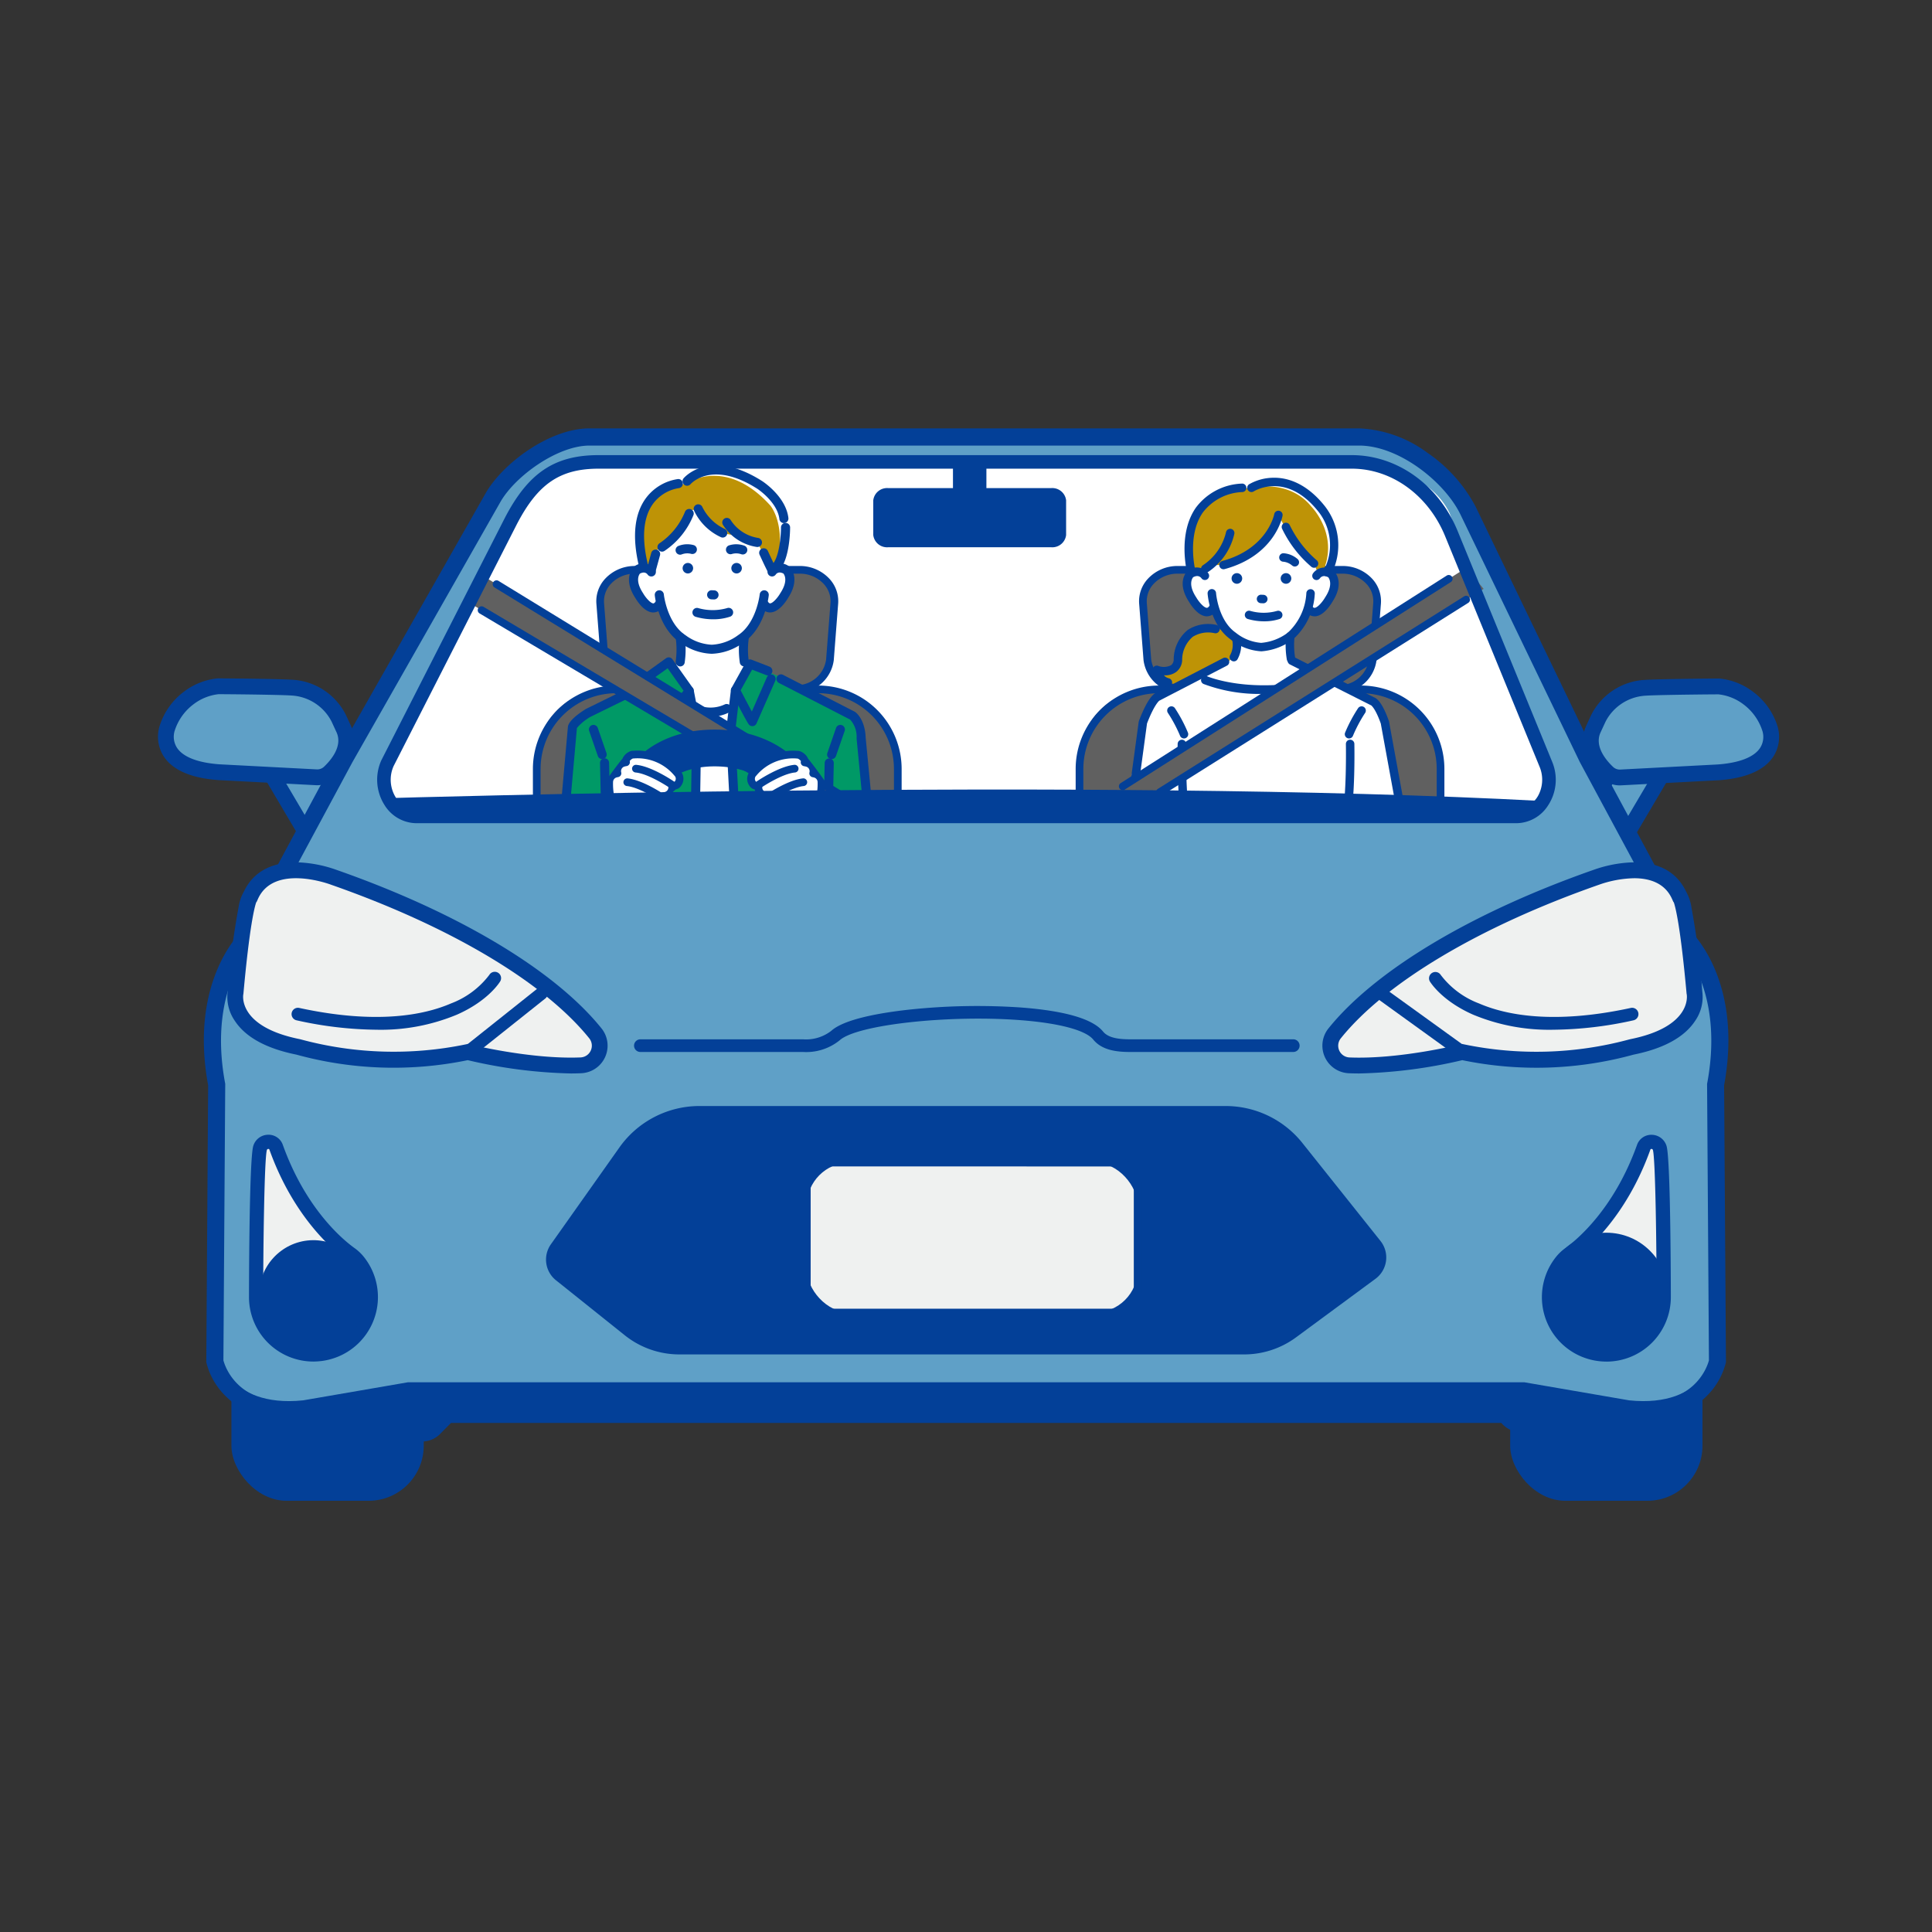 <svg xmlns="http://www.w3.org/2000/svg" xmlns:xlink="http://www.w3.org/1999/xlink" width="269" height="269" viewBox="0 0 269 269">
  <rect x="0" y="0" width="269" height="269" fill="#333333" stroke="none"/>
  <defs>
    <clipPath id="clip-path">
      <rect id="長方形_294" data-name="長方形 294" width="269" height="269" transform="translate(2788 2629)" fill="#fff" stroke="#707070" stroke-width="1" opacity="0.493"/>
    </clipPath>
    <clipPath id="clip-path-2">
      <rect id="長方形_21-2" data-name="長方形 21-2" width="247" height="247" rx="20" transform="translate(-0.5 -0.5)" fill="rgba(0,0,0,0)"/>
    </clipPath>
  </defs>
  <g id="マスクグループ_47" data-name="マスクグループ 47" transform="translate(-2788 -2629)" clip-path="url(#clip-path)">
    <g id="グループ_371" data-name="グループ 371" transform="translate(2799.5 2640.307)">
      <g id="グループ_121" data-name="グループ 121" transform="translate(0 0)" clip-path="url(#clip-path-2)">
        <g id="グループ_120" data-name="グループ 120" transform="translate(10.498 48.349)">
          <path id="パス_245" data-name="パス 245" d="M2997.384,4525.476l-23.216,40.269,2.2,9.095h159.672l4.894-7.828-19.067-41.535Z" transform="translate(-2944.537 -4520.82)" fill="#fff"/>
          <g id="グループ_98" data-name="グループ 98" transform="translate(136.596 19.148)">
            <path id="パス_246" data-name="パス 246" d="M3115.37,4558.011h-21.706a4.666,4.666,0,0,1-4.834-4.06l-.611-7.866a4.584,4.584,0,0,1,4.835-4.667h22.926a4.583,4.583,0,0,1,4.835,4.667l-.61,7.866A4.668,4.668,0,0,1,3115.37,4558.011Z" transform="translate(-3087.672 -4540.882)" fill="#606060"/>
            <path id="パス_247" data-name="パス 247" d="M3115.338,4558.513h-21.706a5.219,5.219,0,0,1-5.369-4.553l-.61-7.866a4.593,4.593,0,0,1,1.251-3.5,5.6,5.6,0,0,1,4.118-1.744h22.926a5.6,5.6,0,0,1,4.118,1.744,4.592,4.592,0,0,1,1.25,3.5l-.61,7.866A5.218,5.218,0,0,1,3115.338,4558.513Zm-22.316-16.593a4.526,4.526,0,0,0-3.332,1.4,3.534,3.534,0,0,0-.969,2.691l.61,7.866a4.145,4.145,0,0,0,4.3,3.565h21.706a4.145,4.145,0,0,0,4.3-3.565l.61-7.866a3.53,3.53,0,0,0-.969-2.691,4.525,4.525,0,0,0-3.332-1.4Z" transform="translate(-3087.639 -4540.849)" fill="#034098"/>
          </g>
          <g id="グループ_99" data-name="グループ 99" transform="translate(127.771 35.792)">
            <rect id="長方形_86" data-name="長方形 86" width="50.27" height="34.247" rx="9.813" transform="translate(0.535 0.536)" fill="#606060"/>
            <path id="パス_248" data-name="パス 248" d="M3118.012,4593.823h-28.128a11.619,11.619,0,0,1-11.606-11.606v-12.1a11.619,11.619,0,0,1,11.606-11.607h28.128a11.619,11.619,0,0,1,11.606,11.607v12.1A11.619,11.619,0,0,1,3118.012,4593.823Zm-28.128-34.246a10.547,10.547,0,0,0-10.535,10.536v12.1a10.548,10.548,0,0,0,10.535,10.535h28.128a10.547,10.547,0,0,0,10.535-10.535v-12.1a10.546,10.546,0,0,0-10.535-10.536Z" transform="translate(-3078.278 -4558.506)" fill="#034098"/>
          </g>
          <g id="グループ_100" data-name="グループ 100" transform="translate(61.026 19.148)">
            <path id="パス_249" data-name="パス 249" d="M3035.2,4558.011H3013.5a4.666,4.666,0,0,1-4.834-4.06l-.61-7.866a4.583,4.583,0,0,1,4.834-4.667h22.926a4.584,4.584,0,0,1,4.835,4.667l-.61,7.866A4.666,4.666,0,0,1,3035.2,4558.011Z" transform="translate(-3007.505 -4540.882)" fill="#606060"/>
            <path id="パス_250" data-name="パス 250" d="M3035.171,4558.513h-21.707a5.218,5.218,0,0,1-5.368-4.553l-.61-7.866a4.592,4.592,0,0,1,1.25-3.5,5.6,5.6,0,0,1,4.118-1.744h22.926a5.6,5.6,0,0,1,4.118,1.744,4.593,4.593,0,0,1,1.251,3.5l-.61,7.866A5.218,5.218,0,0,1,3035.171,4558.513Zm-22.316-16.593a4.526,4.526,0,0,0-3.332,1.4,3.54,3.54,0,0,0-.969,2.691l.61,7.866a4.146,4.146,0,0,0,4.3,3.565h21.707a4.144,4.144,0,0,0,4.3-3.565l.61-7.866a3.531,3.531,0,0,0-.969-2.691,4.525,4.525,0,0,0-3.332-1.4Z" transform="translate(-3007.473 -4540.849)" fill="#034098"/>
          </g>
          <g id="グループ_101" data-name="グループ 101" transform="translate(52.201 35.792)">
            <rect id="長方形_87" data-name="長方形 87" width="50.27" height="34.247" rx="9.813" transform="translate(0.535 0.536)" fill="#606060"/>
            <path id="パス_251" data-name="パス 251" d="M3037.844,4593.823h-28.128a11.619,11.619,0,0,1-11.606-11.606v-12.1a11.619,11.619,0,0,1,11.606-11.607h28.128a11.62,11.62,0,0,1,11.607,11.607v12.1A11.62,11.62,0,0,1,3037.844,4593.823Zm-28.128-34.246a10.547,10.547,0,0,0-10.535,10.536v12.1a10.548,10.548,0,0,0,10.535,10.535h28.128a10.547,10.547,0,0,0,10.535-10.535v-12.1a10.546,10.546,0,0,0-10.535-10.536Z" transform="translate(-2998.111 -4558.506)" fill="#034098"/>
          </g>
          <g id="グループ_103" data-name="グループ 103" transform="translate(54.337 5.132)">
            <path id="パス_252" data-name="パス 252" d="M3017.178,4561.316s6.813,2.718,13.288-.776l3.687,35.021h-16.4Z" transform="translate(-3001.341 -4527.962)" fill="#fff"/>
            <path id="パス_253" data-name="パス 253" d="M3015.156,4557.708l4.439-2.988.132-4.844h8.729l.066,4.844,5.736,4.143-6.077,23.543-3.6,3.367-3.062-.156Z" transform="translate(-3001.225 -4527.351)" fill="#fff"/>
            <path id="パス_254" data-name="パス 254" d="M3003.781,4564.137l-2.731,31.108H3020.6l.48-30.823-1.039-5.391-2.852-4.016-3.107,2.134-.458.89-7.436,3.969A6.393,6.393,0,0,0,3003.781,4564.137Z" transform="translate(-3000.416 -4527.645)" fill="#096"/>
            <path id="パス_255" data-name="パス 255" d="M3045.241,4563.634l3.32,31.627H3029.01l-1.711-30.823.691-5.728,2.031-3.392,4.777,2.075,1.189.662,7.436,3.969A3.457,3.457,0,0,1,3045.241,4563.634Z" transform="translate(-3001.921 -4527.662)" fill="#096"/>
            <path id="パス_256" data-name="パス 256" d="M3032.7,4540.221s4.536-7.623-3.207-11.575c0,0-5.345-3.542-9.023-.06,0,0-7.6.412-6.734,7.592l1.363,4.764Z" transform="translate(-3001.139 -4526.042)" fill="#fff"/>
            <path id="パス_257" data-name="パス 257" d="M3034.543,4541.353a1.78,1.78,0,0,0-2.291-.431l.022-6.189-3.77-2.066h-9.3l-3.769,2.066.023,6.469s-1.229-1.212-2.188,0c0,0-1.262,2.668,2.319,5.146,0,0,.981-.233,1.22-.657,0,0,1.725,6.583,7.045,6.3,5.319.288,7.12-6.186,7.12-6.186.24.423,1.147.547,1.147.547C3036.025,4543.9,3034.543,4541.353,3034.543,4541.353Z" transform="translate(-3001.104 -4526.364)" fill="#fff"/>
            <path id="パス_258" data-name="パス 258" d="M3021.867,4532.2l-1.084.168s-1.465,4.3-4.454,5.479l-.519,2.778-.986-.44s-3.63-9.388,4.065-11.3l1.478-.277s5.427-3.858,11.68,3.025c0,0,2.149,2.387,1.071,7.8l-.794,1.473-2.042-4.1a6.692,6.692,0,0,1-2.9-1.04,4.97,4.97,0,0,1-3.388-1.194A3.449,3.449,0,0,1,3021.867,4532.2Z" transform="translate(-3001.157 -4526.069)" fill="#be9306"/>
            <path id="パス_259" data-name="パス 259" d="M3001.012,4595.673a.43.43,0,0,1-.057,0,.634.634,0,0,1-.575-.686l2.731-30.709c.055-.812,1.378-1.811,2.481-2.508a.542.542,0,0,1,.059-.033l6.969-3.422a.633.633,0,0,1,.558,1.137l-6.938,3.407a7.25,7.25,0,0,0-1.87,1.543l-2.729,30.7A.634.634,0,0,1,3001.012,4595.673Zm3.352-31.257Zm.012-.066h0Z" transform="translate(-3000.377 -4527.831)" fill="#034098"/>
            <path id="パス_260" data-name="パス 260" d="M3024.075,4553.277H3024a7.808,7.808,0,0,1-4.339-1.549c-3.05-2.026-3.531-6.406-3.549-6.592a.633.633,0,1,1,1.26-.129c0,.039.446,3.992,3.007,5.677.015.01.03.021.044.032a6.647,6.647,0,0,0,3.587,1.3h.062a6.657,6.657,0,0,0,3.6-1.3.525.525,0,0,1,.043-.031c2.56-1.686,3-5.638,3.006-5.678a.633.633,0,0,1,1.26.13c-.019.187-.5,4.566-3.55,6.592A7.826,7.826,0,0,1,3024.075,4553.277Z" transform="translate(-3001.279 -4527.038)" fill="#034098"/>
            <path id="パス_261" data-name="パス 261" d="M3015.694,4547.3h-.06c-1.231-.05-2.232-1.647-2.444-2.011-1.849-2.824-.251-4.31-.182-4.373a.671.671,0,0,1,.1-.074,2.047,2.047,0,0,1,2.828.455.633.633,0,0,1-1.043.718c-.113-.154-.438-.459-1.07-.123-.139.175-.677,1.025.434,2.714l.019.032c.377.648,1.048,1.381,1.408,1.4.09,0,.2-.078.311-.243a.633.633,0,1,1,1.043.718A1.6,1.6,0,0,1,3015.694,4547.3Z" transform="translate(-3001.061 -4526.811)" fill="#034098"/>
            <path id="パス_262" data-name="パス 262" d="M3028.964,4539.063a.641.641,0,0,1-.191-.029,2.157,2.157,0,0,0-1.29-.048.629.629,0,0,1-.816-.36.637.637,0,0,1,.363-.823,3.345,3.345,0,0,1,2.126.023.633.633,0,0,1-.191,1.237Z" transform="translate(-3001.882 -4526.649)" fill="#034098"/>
            <path id="パス_263" data-name="パス 263" d="M3019.814,4539.094a.634.634,0,0,1-.212-1.23,3.348,3.348,0,0,1,2.125-.1.634.634,0,0,1-.413,1.2,2.153,2.153,0,0,0-1.288.092A.646.646,0,0,1,3019.814,4539.094Z" transform="translate(-3001.456 -4526.648)" fill="#034098"/>
            <path id="パス_264" data-name="パス 264" d="M3028.152,4541.864h0a.733.733,0,0,1-.732-.732h0a.734.734,0,0,1,.732-.731h0a.734.734,0,0,1,.732.731h0A.733.733,0,0,1,3028.152,4541.864Z" transform="translate(-3001.928 -4526.807)" fill="#034098"/>
            <path id="パス_265" data-name="パス 265" d="M3020.955,4541.864h0a.734.734,0,0,1-.732-.732h0a.734.734,0,0,1,.732-.731h0a.734.734,0,0,1,.732.731h0A.734.734,0,0,1,3020.955,4541.864Z" transform="translate(-3001.515 -4526.807)" fill="#034098"/>
            <path id="パス_266" data-name="パス 266" d="M3019.827,4555.4a.684.684,0,0,1-.143-.016.633.633,0,0,1-.474-.76,11.659,11.659,0,0,0-.01-3.2.633.633,0,1,1,1.255-.173,12.685,12.685,0,0,1-.01,3.656A.633.633,0,0,1,3019.827,4555.4Z" transform="translate(-3001.456 -4527.397)" fill="#034098"/>
            <path id="パス_267" data-name="パス 267" d="M3029.288,4555.4a.633.633,0,0,1-.617-.491,12.654,12.654,0,0,1-.01-3.656.633.633,0,1,1,1.255.173,11.659,11.659,0,0,0-.01,3.2.635.635,0,0,1-.474.76A.691.691,0,0,1,3029.288,4555.4Z" transform="translate(-3001.991 -4527.397)" fill="#034098"/>
            <path id="パス_268" data-name="パス 268" d="M3048.426,4595.2a.77.77,0,0,1-.081-.005.633.633,0,0,1-.548-.709c.079-1-1.485-17.705-2.555-28.693a.323.323,0,0,1,0-.041,3.548,3.548,0,0,0-.9-2.6l-9.915-5.1a.633.633,0,1,1,.58-1.126l9.973,5.133a.56.56,0,0,1,.077.046c.139.1,1.362,1.041,1.451,3.591.456,4.684,2.7,27.8,2.549,28.956A.635.635,0,0,1,3048.426,4595.2Z" transform="translate(-3002.31 -4527.75)" fill="#034098"/>
            <path id="パス_269" data-name="パス 269" d="M3041.243,4595.911h-.014a.635.635,0,0,1-.619-.648l.564-25.386a.634.634,0,0,1,1.267.027l-.566,25.387A.633.633,0,0,1,3041.243,4595.911Z" transform="translate(-3002.684 -4528.462)" fill="#034098"/>
            <path id="パス_270" data-name="パス 270" d="M3024.791,4545.712h-.027l-.341-.014a.634.634,0,0,1,.055-1.266l.339.015a.633.633,0,0,1-.026,1.266Z" transform="translate(-3001.722 -4527.038)" fill="#034098"/>
            <g id="グループ_102" data-name="グループ 102" transform="translate(12.083)">
              <path id="パス_271" data-name="パス 271" d="M3025.91,4536.37a.639.639,0,0,1-.278-.065,7.675,7.675,0,0,1-3.734-3.709.633.633,0,0,1,1.179-.461,6.541,6.541,0,0,0,3.111,3.032.634.634,0,0,1-.279,1.2Z" transform="translate(-3013.692 -4526.309)" fill="#034098"/>
              <path id="パス_272" data-name="パス 272" d="M3030.978,4537.8a.723.723,0,0,1-.085-.006,6.747,6.747,0,0,1-4.729-3.1.633.633,0,0,1,1.1-.63h0a5.562,5.562,0,0,0,3.8,2.47.634.634,0,0,1-.084,1.262Z" transform="translate(-3013.934 -4526.425)" fill="#034098"/>
              <path id="パス_273" data-name="パス 273" d="M3033.3,4541.876c-.391,0-.553-.324-.685-.586-.076-.151-.179-.363-.3-.606-.215-.45-.494-1.049-.731-1.565a.633.633,0,0,1,1.15-.529c.448.978.949,2.03,1.077,2.267a.633.633,0,0,1-.449,1.016A.429.429,0,0,1,3033.3,4541.876Z" transform="translate(-3014.246 -4526.682)" fill="#034098"/>
              <path id="パス_274" data-name="パス 274" d="M3034.326,4534.026a.631.631,0,0,1-.628-.561c-.275-2.375-3.053-4.207-3.082-4.226-6.267-3.983-9.175-.764-9.3-.625a.633.633,0,0,1-.964-.82c.147-.174,3.7-4.228,10.944.38.14.089,3.312,2.173,3.655,5.146a.633.633,0,0,1-.556.7C3034.375,4534.024,3034.351,4534.026,3034.326,4534.026Z" transform="translate(-3013.597 -4525.98)" fill="#034098"/>
              <path id="パス_275" data-name="パス 275" d="M3014.321,4540.48a.633.633,0,0,1-.616-.491c-.92-3.987-.594-7.106.969-9.272a6.747,6.747,0,0,1,4.5-2.707.634.634,0,0,1,.12,1.262,5.552,5.552,0,0,0-3.609,2.2c-1.329,1.856-1.581,4.624-.75,8.229a.633.633,0,0,1-.474.759A.658.658,0,0,1,3014.321,4540.48Z" transform="translate(-3013.195 -4526.097)" fill="#034098"/>
              <path id="パス_276" data-name="パス 276" d="M3034.037,4541.22a.634.634,0,0,1-.49-1.034c.926-1.134,1.13-4.042,1.131-5.067a.634.634,0,0,1,.634-.633h0a.634.634,0,0,1,.634.634c0,.422-.04,4.181-1.417,5.866A.635.635,0,0,1,3034.037,4541.22Z" transform="translate(-3014.354 -4526.468)" fill="#034098"/>
            </g>
            <path id="パス_277" data-name="パス 277" d="M3017.741,4563.5h-.04a.633.633,0,0,1-.479-.271l-3.391-4.865a.633.633,0,0,1,.743-.955l-.015-.021a.634.634,0,0,1,.145-.884l2.844-2.042a.632.632,0,0,1,.885.148l2.851,4.016a.633.633,0,0,1-.015.754c-.468.606-2.813,3.643-3.059,3.914A.634.634,0,0,1,3017.741,4563.5Zm-2.891-5.889.021.027,2.906,4.172c.563-.716,1.478-1.9,2.2-2.833l-2.211-3.115-2.326,1.67A.635.635,0,0,1,3014.85,4557.611Z" transform="translate(-3001.143 -4527.606)" fill="#034098"/>
            <path id="パス_278" data-name="パス 278" d="M3030.345,4563.94a.635.635,0,0,1-.469-.207c-.184-.2-1.006-1.718-2.445-4.5a.632.632,0,0,1,.008-.6l2.03-3.657a.632.632,0,0,1,.783-.283l2.477.962a.632.632,0,0,1,.361.819.62.62,0,0,1-.2.269.632.632,0,0,1,.642.885l-2.61,5.936a.635.635,0,0,1-.478.371A.651.651,0,0,1,3030.345,4563.94Zm-1.633-4.991c.557,1.075,1.14,2.182,1.558,2.956l2.105-4.788a.641.641,0,0,1,.188-.243.619.619,0,0,1-.291-.041l-1.963-.762Z" transform="translate(-3001.925 -4527.623)" fill="#034098"/>
            <path id="パス_279" data-name="パス 279" d="M3033.054,4547.3a1.6,1.6,0,0,1-1.345-.792.633.633,0,1,1,1.044-.718c.111.161.214.243.3.243h.006c.36-.014,1.032-.747,1.409-1.4l.019-.031c1.1-1.673.583-2.523.429-2.717-.63-.333-.955-.027-1.067.126a.628.628,0,0,1-.875.165.637.637,0,0,1-.166-.884,2.047,2.047,0,0,1,2.828-.455.676.676,0,0,1,.1.074c.068.063,1.666,1.548-.181,4.373-.212.364-1.215,1.961-2.445,2.011Z" transform="translate(-3002.168 -4526.811)" fill="#034098"/>
            <path id="パス_280" data-name="パス 280" d="M3042.2,4569.081a.634.634,0,0,1-.6-.841l1.208-3.492a.634.634,0,0,1,1.2.415l-1.208,3.491A.635.635,0,0,1,3042.2,4569.081Z" transform="translate(-3002.739 -4528.178)" fill="#034098"/>
            <path id="パス_281" data-name="パス 281" d="M3009.221,4595.911a.633.633,0,0,1-.632-.62l-.566-25.387a.634.634,0,0,1,.619-.647h.014a.634.634,0,0,1,.633.62l.565,25.386a.635.635,0,0,1-.619.648Z" transform="translate(-3000.816 -4528.462)" fill="#034098"/>
            <path id="パス_282" data-name="パス 282" d="M3008.228,4569.081a.635.635,0,0,1-.6-.427l-1.208-3.491a.633.633,0,1,1,1.2-.415l1.208,3.492a.634.634,0,0,1-.6.841Z" transform="translate(-3000.722 -4528.178)" fill="#034098"/>
            <path id="パス_283" data-name="パス 283" d="M3024.589,4548.627a8.814,8.814,0,0,1-2.475-.349.633.633,0,1,1,.387-1.206,7.316,7.316,0,0,0,3.986,0,.633.633,0,1,1,.4,1.2A7.33,7.33,0,0,1,3024.589,4548.627Z" transform="translate(-3001.599 -4527.188)" fill="#034098"/>
            <path id="パス_284" data-name="パス 284" d="M3017.14,4538.369a.634.634,0,0,1-.357-1.157,9.665,9.665,0,0,0,3.544-4.356.633.633,0,0,1,1.2.406,10.868,10.868,0,0,1-4.031,5A.628.628,0,0,1,3017.14,4538.369Z" transform="translate(-3001.302 -4526.35)" fill="#034098"/>
            <path id="パス_285" data-name="パス 285" d="M3015.564,4541.86a.654.654,0,0,1-.17-.022.634.634,0,0,1-.441-.779l.6-2.174a.633.633,0,1,1,1.22.339l-.6,2.173A.634.634,0,0,1,3015.564,4541.86Z" transform="translate(-3001.212 -4526.693)" fill="#034098"/>
            <path id="パス_286" data-name="パス 286" d="M3021.719,4595.694h-.01a.634.634,0,0,1-.623-.643l.479-30.367-1.027-5.327a.633.633,0,0,1,1.243-.24l1.04,5.391a.583.583,0,0,1,.011.13l-.479,30.433A.634.634,0,0,1,3021.719,4595.694Z" transform="translate(-3001.533 -4527.851)" fill="#034098"/>
            <path id="パス_287" data-name="パス 287" d="M3028.838,4595.3a.634.634,0,0,1-.633-.6l-1.578-29.581a.693.693,0,0,1,0-.108l.692-5.919a.634.634,0,0,1,1.259.146l-.687,5.867,1.576,29.527a.633.633,0,0,1-.6.666Z" transform="translate(-3001.883 -4527.846)" fill="#034098"/>
            <path id="パス_288" data-name="パス 288" d="M3024.26,4563a5.65,5.65,0,0,1-1.612-.22.633.633,0,0,1,.389-1.206,4.641,4.641,0,0,0,3.17-.286.634.634,0,0,1,.569,1.132A5.589,5.589,0,0,1,3024.26,4563Z" transform="translate(-3001.629 -4528)" fill="#034098"/>
          </g>
          <path id="パス_289" data-name="パス 289" d="M3091.824,4559.5s-4.6-.186-4.152,5.528l-5.665,24.8,12.7,1.232,1.835-23.689Z" transform="translate(-2950.721 -4522.771)" fill="#fff"/>
          <path id="パス_290" data-name="パス 290" d="M3118.621,4559.779s5.58-.136,5.127,5.578l5.987,26.411-12.681-.689-1.835-23.69Z" transform="translate(-2952.626 -4522.786)" fill="#fff"/>
          <g id="グループ_104" data-name="グループ 104" transform="translate(132.95 6.86)">
            <path id="パス_291" data-name="パス 291" d="M3090.259,4555.844a3.119,3.119,0,0,0,4.088,1.748s7.971-.658,6.865-6.221c0,0-1.2-1.831-5.268-1.118,0,0-2.281.226-2.776,4.523C3093.167,4554.776,3093.054,4556.372,3090.259,4555.844Z" transform="translate(-3084.144 -4529.09)" fill="#be9306"/>
            <path id="パス_292" data-name="パス 292" d="M3101.241,4548.829s1.5,3.583-.614,5.55l-6.033,3.031,6.134,6.3,10.442.026,5.192-5.808-7.324-3.824a44.418,44.418,0,0,1,.273-7.175Z" transform="translate(-3084.393 -4528.91)" fill="#fff"/>
            <path id="パス_293" data-name="パス 293" d="M3094.4,4590.048l.788-5.442-1.181-9.932-.251-10.23s-5.189-4.176-2.662-4.852l5.929-3.071s10.631,2.152,17.1.8l6.438,3.439a8.513,8.513,0,0,0-3.368,5.77l.011,8.305-1.418,10.412.775,4.8Z" transform="translate(-3084.152 -4529.459)" fill="#fff"/>
            <path id="パス_294" data-name="パス 294" d="M3095.328,4540.917s-2.375-12.65,8.476-11.487l7,2.171.859,10.252Z" transform="translate(-3084.422 -4527.901)" fill="#fff"/>
            <path id="パス_295" data-name="パス 295" d="M3097.168,4535.568s-.716,4.744.044,6.129c0,0-2.1-1.532-2.5,1.113,0,0,.335,4.935,3.705,3.688,0,0,2.024,5.353,6.635,5.288a7.415,7.415,0,0,0,6.479-5.725s1.465,1.977,3.014-1.184c0,0,2.779-3.929-1.305-3.546l.4-4.92-5.489-4.019-7.513-.481Z" transform="translate(-3084.4 -4528.048)" fill="#fff"/>
            <path id="パス_296" data-name="パス 296" d="M3107.448,4532.811s-.743,5.264-7.638,7.229h-1.48l-1.3.959a2.07,2.07,0,0,0-1.448.17c-.923.38-1.894-8.195,2.611-10.183a6.185,6.185,0,0,1,5-1.623s5.568-1.561,8.884,2.582c0,0,3.877,3.937,1.55,9.056l-.631.287-.579-1.459S3108.395,4535.792,3107.448,4532.811Z" transform="translate(-3084.405 -4527.885)" fill="#be9306"/>
            <path id="パス_297" data-name="パス 297" d="M3127.9,4590.117a.591.591,0,0,1-.581-.484l-4.765-26.088c-.725-2.041-1.273-2.479-1.346-2.531l-.052-.022-11.249-5.666a.59.59,0,0,1,.532-1.054l11.21,5.646c.417.157,1.164.812,2.033,3.28a.539.539,0,0,1,.025.089l4.773,26.134a.59.59,0,0,1-.474.687A.665.665,0,0,1,3127.9,4590.117Zm-6.615-29.079h0Zm0,0h0Zm0,0h0Zm0,0h0Z" transform="translate(-3085.252 -4529.327)" fill="#034098"/>
            <path id="パス_298" data-name="パス 298" d="M3101.609,4554.72a.591.591,0,0,1-.5-.907,2.957,2.957,0,0,0,.292-1.944.59.59,0,0,1,1.153-.254,4.13,4.13,0,0,1-.448,2.831A.591.591,0,0,1,3101.609,4554.72Z" transform="translate(-3084.761 -4529.151)" fill="#034098"/>
            <path id="パス_299" data-name="パス 299" d="M3110.038,4554.92a.59.59,0,0,1-.58-.484,12.22,12.22,0,0,1-.094-3.351.59.59,0,1,1,1.171.149h0a11.19,11.19,0,0,0,.084,2.988.591.591,0,0,1-.474.688A.533.533,0,0,1,3110.038,4554.92Z" transform="translate(-3085.236 -4529.117)" fill="#034098"/>
            <path id="パス_300" data-name="パス 300" d="M3105.189,4552.922a7.484,7.484,0,0,1-4.222-1.654c-2.863-2.036-3.186-6.192-3.2-6.369a.59.59,0,1,1,1.177-.082c0,.037.3,3.795,2.719,5.5l.039.029a6.425,6.425,0,0,0,3.493,1.4h.055a7.164,7.164,0,0,0,3.663-1.4,8.05,8.05,0,0,0,2.6-5.486.59.59,0,0,1,.59-.588h0a.588.588,0,0,1,.588.592,9.158,9.158,0,0,1-3.014,6.382l-.029.025a8.3,8.3,0,0,1-4.389,1.655Z" transform="translate(-3084.575 -4528.756)" fill="#034098"/>
            <path id="パス_301" data-name="パス 301" d="M3097.459,4547.871h-.058c-1.218-.049-2.216-1.644-2.427-2.005-1.842-2.815-.26-4.286-.191-4.348l.043-.04.051-.029a1.994,1.994,0,0,1,2.787.444.59.59,0,0,1-.973.668c-.1-.131-.452-.509-1.149-.133-.143.173-.723,1.053.427,2.8l.018.029c.342.59,1.041,1.415,1.461,1.431.04,0,.167.006.355-.267a.59.59,0,1,1,.971.67A1.572,1.572,0,0,1,3097.459,4547.871Z" transform="translate(-3084.364 -4528.574)" fill="#034098"/>
            <path id="パス_302" data-name="パス 302" d="M3113.464,4547.871a1.571,1.571,0,0,1-1.317-.777.59.59,0,1,1,.972-.67c.188.273.314.269.355.267.42-.016,1.118-.841,1.461-1.432l.017-.029c1.141-1.734.58-2.614.425-2.8-.7-.374-1.052.007-1.147.136a.586.586,0,0,1-.816.154.594.594,0,0,1-.155-.823,1.994,1.994,0,0,1,2.787-.444l.05.029.044.04c.068.062,1.651,1.533-.192,4.348-.21.361-1.208,1.956-2.426,2.005Z" transform="translate(-3085.394 -4528.574)" fill="#034098"/>
            <path id="パス_303" data-name="パス 303" d="M3113.214,4540.731a.592.592,0,0,1-.354-.119,16.134,16.134,0,0,1-4.08-5.285.59.59,0,1,1,1.067-.5,15.209,15.209,0,0,0,3.722,4.845.59.59,0,0,1-.355,1.061Z" transform="translate(-3085.203 -4528.195)" fill="#034098"/>
            <path id="パス_304" data-name="パス 304" d="M3110.52,4540.816a.583.583,0,0,1-.372-.133,2.213,2.213,0,0,0-1.222-.535.59.59,0,0,1,.01-1.181h0a3.318,3.318,0,0,1,1.954.8.59.59,0,0,1-.373,1.048Z" transform="translate(-3085.181 -4528.453)" fill="#034098"/>
            <path id="パス_305" data-name="パス 305" d="M3105.98,4548.932a8.2,8.2,0,0,1-2.308-.325.59.59,0,0,1,.361-1.124,6.8,6.8,0,0,0,3.715,0,.591.591,0,0,1,.372,1.121A6.849,6.849,0,0,1,3105.98,4548.932Z" transform="translate(-3084.89 -4528.939)" fill="#034098"/>
            <path id="パス_306" data-name="パス 306" d="M3105.924,4546.286h-.027l-.3-.013a.59.59,0,0,1,.05-1.18l.3.014a.59.59,0,0,1-.024,1.18Z" transform="translate(-3084.991 -4528.804)" fill="#034098"/>
            <path id="パス_307" data-name="パス 307" d="M3109.3,4543.384h0a.742.742,0,0,1-.739-.74h0a.742.742,0,0,1,.739-.739h0a.742.742,0,0,1,.739.739h0A.742.742,0,0,1,3109.3,4543.384Z" transform="translate(-3085.194 -4528.62)" fill="#034098"/>
            <path id="パス_308" data-name="パス 308" d="M3102.047,4543.384h0a.742.742,0,0,1-.739-.74h0a.742.742,0,0,1,.739-.739h0a.741.741,0,0,1,.738.739h0A.741.741,0,0,1,3102.047,4543.384Z" transform="translate(-3084.778 -4528.62)" fill="#034098"/>
            <path id="パス_309" data-name="パス 309" d="M3095.305,4541.553a.591.591,0,0,1-.571-.442c-.056-.221-1.351-5.41,1.2-9.076a8.384,8.384,0,0,1,6.388-3.353.59.59,0,0,1,.12,1.174,7.259,7.259,0,0,0-5.536,2.851c-2.247,3.216-1.045,8.061-1.033,8.111a.592.592,0,0,1-.572.736Z" transform="translate(-3084.38 -4527.863)" fill="#034098"/>
            <path id="パス_310" data-name="パス 310" d="M3114.792,4541.575a.591.591,0,0,1-.52-.868,7.507,7.507,0,0,0-.932-8.405l-.016-.019c-4.351-5.259-8.616-2.679-8.8-2.566a.59.59,0,0,1-.632-1,6.918,6.918,0,0,1,3.3-.9c1.772-.051,4.425.561,7.033,3.709a8.82,8.82,0,0,1,1.084,9.737A.59.59,0,0,1,3114.792,4541.575Z" transform="translate(-3084.91 -4527.813)" fill="#034098"/>
            <path id="パス_311" data-name="パス 311" d="M3084.363,4590.517a.619.619,0,0,1-.079-.005.59.59,0,0,1-.506-.665l3.59-26.523a.619.619,0,0,1,.034-.132c1.154-3.014,1.973-3.706,2.3-3.864l9.416-4.878a.59.59,0,0,1,.543,1.048l-9.419,4.88c-.066.05-.721.6-1.714,3.172l-3.581,26.456A.591.591,0,0,1,3084.363,4590.517Zm5.831-30.117Zm.044-.021,0,0-.015.008Z" transform="translate(-3083.772 -4529.336)" fill="#034098"/>
            <path id="パス_312" data-name="パス 312" d="M3100.079,4540.838a.59.59,0,0,1-.154-1.159c6.258-1.7,7.2-6.44,7.211-6.488a.59.59,0,1,1,1.16.213c-.042.226-1.1,5.525-8.064,7.414A.583.583,0,0,1,3100.079,4540.838Z" transform="translate(-3084.674 -4528.094)" fill="#034098"/>
            <path id="パス_313" data-name="パス 313" d="M3097.387,4541.512a.591.591,0,0,1-.319-1.088,7.628,7.628,0,0,0,3.205-4.582.59.59,0,0,1,1.162.21,8.7,8.7,0,0,1-3.73,5.366A.593.593,0,0,1,3097.387,4541.512Z" transform="translate(-3084.519 -4528.246)" fill="#034098"/>
            <path id="パス_314" data-name="パス 314" d="M3091.772,4558.143a.622.622,0,0,1-.133-.015,2.829,2.829,0,0,1-2-2.223.591.591,0,0,1,.731-.671,2.255,2.255,0,0,0,1.836-.074,1,1,0,0,0,.372-.705v-.026a5.343,5.343,0,0,1,1.97-4.191,5.207,5.207,0,0,1,3.994-.689.59.59,0,0,1-.291,1.144,4.062,4.062,0,0,0-3.02.509,4.246,4.246,0,0,0-1.474,3.3,2.165,2.165,0,0,1-.829,1.59,2.577,2.577,0,0,1-1.712.465,1.282,1.282,0,0,0,.685.419.59.59,0,0,1-.132,1.165Z" transform="translate(-3084.108 -4529.052)" fill="#034098"/>
            <path id="パス_315" data-name="パス 315" d="M3105.508,4559.584a21.939,21.939,0,0,1-8.362-1.377.59.59,0,0,1,.481-1.079h0c.06.027,6.061,2.608,15.8.313a.59.59,0,0,1,.271,1.149A35.7,35.7,0,0,1,3105.508,4559.584Z" transform="translate(-3084.519 -4529.49)" fill="#034098"/>
            <path id="パス_316" data-name="パス 316" d="M3094.136,4566.051a.59.59,0,0,1-.556-.394,19.706,19.706,0,0,0-1.687-3.165.59.59,0,0,1,.987-.647,20.465,20.465,0,0,1,1.813,3.417.59.59,0,0,1-.358.753A.582.582,0,0,1,3094.136,4566.051Z" transform="translate(-3084.232 -4529.75)" fill="#034098"/>
            <path id="パス_317" data-name="パス 317" d="M3118.619,4566.051a.591.591,0,0,1-.557-.788,20.459,20.459,0,0,1,1.813-3.417.59.59,0,0,1,.987.647,19.671,19.671,0,0,0-1.687,3.165A.59.59,0,0,1,3118.619,4566.051Z" transform="translate(-3085.736 -4529.75)" fill="#034098"/>
            <path id="パス_318" data-name="パス 318" d="M3094.564,4591.212a.591.591,0,0,1-.535-.838c.7-1.521.732-4.928.733-5.18a64.268,64.268,0,0,0-.776-7.119c-.784-3.407-.649-10.674-.644-10.984a.59.59,0,0,1,.59-.577h.012a.589.589,0,0,1,.578.6c0,.074-.138,7.451.617,10.709l.006.028a65.746,65.746,0,0,1,.8,7.3v.03c0,.158-.01,3.882-.843,5.689A.587.587,0,0,1,3094.564,4591.212Z" transform="translate(-3084.32 -4530.033)" fill="#034098"/>
            <path id="パス_319" data-name="パス 319" d="M3118.062,4591.212a.589.589,0,0,1-.536-.343c-.832-1.807-.842-5.531-.842-5.689v-.03a65.23,65.23,0,0,1,.8-7.3l.005-.028c.755-3.258.618-10.635.617-10.709a.59.59,0,0,1,1.18-.024c.006.31.141,7.577-.644,10.984a64.285,64.285,0,0,0-.776,7.119c0,.252.033,3.659.733,5.18a.591.591,0,0,1-.289.784A.6.6,0,0,1,3118.062,4591.212Z" transform="translate(-3085.66 -4530.033)" fill="#034098"/>
          </g>
          <path id="パス_320" data-name="パス 320" d="M2990.533,4542.256l51.61,31.614-5.424.714-48.074-28.561Z" transform="translate(-2945.367 -4521.782)" fill="#606060"/>
          <path id="パス_321" data-name="パス 321" d="M3035.365,4574.525a.535.535,0,0,1-.273-.074l-44.885-26.662a.536.536,0,0,1,.547-.921l44.885,26.662a.535.535,0,0,1-.274,1Z" transform="translate(-2945.442 -4522.042)" fill="#034098"/>
          <path id="パス_322" data-name="パス 322" d="M3042.347,4574.447a.54.54,0,0,1-.28-.078l-49.621-30.394a.536.536,0,1,1,.56-.913l49.621,30.393a.535.535,0,0,1-.28.992Z" transform="translate(-2945.57 -4521.823)" fill="#034098"/>
          <g id="グループ_107" data-name="グループ 107" transform="translate(62.281 41.927)">
            <path id="パス_323" data-name="パス 323" d="M3012.019,4578.763a2.588,2.588,0,0,1-.658-.086,2.561,2.561,0,0,1-1.82-3.131c1.746-6.6,7.172-10.532,14.513-10.532,7.312,0,13,3.841,14.841,10.025a2.561,2.561,0,0,1-4.909,1.464c-1.189-3.987-4.9-6.368-9.932-6.368-4.945,0-8.43,2.451-9.561,6.721A2.563,2.563,0,0,1,3012.019,4578.763Z" transform="translate(-3008.841 -4565.013)" fill="#034098"/>
            <g id="グループ_105" data-name="グループ 105" transform="translate(0 2.928)">
              <path id="パス_324" data-name="パス 324" d="M3018.847,4571.275a7.123,7.123,0,0,0-6.24-2.555c.068-.053-.832.3-.9.816a.828.828,0,0,0,.019.251,2.846,2.846,0,0,0-.411.091,1.2,1.2,0,0,0-.786,1.44,2.734,2.734,0,0,0-.328.079,1.2,1.2,0,0,0-.824,1.093c-.021.5.051,2.688.511,2.883l5.343,1.03a3.72,3.72,0,0,0,1.594-.924,1.2,1.2,0,0,1,1.113-1.519,1.2,1.2,0,0,0,.19-.925c.012,0,.023,0,.036,0,.385,0,.56.037.791-.293A1.127,1.127,0,0,0,3018.847,4571.275Z" transform="translate(-3008.837 -4568.151)" fill="#fff"/>
              <path id="パス_325" data-name="パス 325" d="M3015.187,4576.9a.647.647,0,0,1-.089-.007v0l-5.342-1.03a.6.6,0,0,1-.109-.033c-.949-.407-.841-3.277-.835-3.4a58.185,58.185,0,0,1,2.3-3.1l.05-.017a1.959,1.959,0,0,1,1.339-1.171.567.567,0,0,1,.144,0,7.7,7.7,0,0,1,6.568,2.735,1.66,1.66,0,0,1,.149,2.133,1.084,1.084,0,0,1-.728.5,3.817,3.817,0,0,0-1.4,2.231A3.936,3.936,0,0,1,3015.187,4576.9Zm-.02-1.055Zm-5.037-1,5.089.981a4.348,4.348,0,0,0,1.136-.693.669.669,0,0,0,.092-.556.534.534,0,0,1,.5-.675.665.665,0,0,0,.628-.8.535.535,0,0,1,.118-.452.522.522,0,0,1,.427-.188c.016,0,.031,0,.046,0h.08c.069,0,.153,0,.191,0a.413.413,0,0,0,.05-.062.592.592,0,0,0-.071-.81h0a6.657,6.657,0,0,0-5.672-2.378c-.022,0-.053,0-.089,0a1.057,1.057,0,0,0-.448.354.588.588,0,0,1,.014.072.55.55,0,0,1-.441.635,2.3,2.3,0,0,0-.328.071.666.666,0,0,0-.435.8.538.538,0,0,1-.068.423.545.545,0,0,1-.355.238,1.859,1.859,0,0,0-.257.059.671.671,0,0,0-.453.607A8.581,8.581,0,0,0,3010.131,4574.852Zm.04.073Zm7.962-2.451h0Z" transform="translate(-3008.804 -4568.119)" fill="#034098"/>
            </g>
            <path id="パス_326" data-name="パス 326" d="M3018.251,4573.487a.539.539,0,0,1-.3-.092c-.028-.02-2.858-1.928-4.695-2.108a.535.535,0,1,1,.1-1.065c2.109.2,5.068,2.2,5.193,2.288a.536.536,0,0,1-.3.978Z" transform="translate(-3009.032 -4565.312)" fill="#034098"/>
            <path id="パス_327" data-name="パス 327" d="M3016.932,4575.484a.532.532,0,0,1-.3-.093c-.028-.019-2.858-1.928-4.694-2.107a.536.536,0,0,1,.1-1.066c2.11.206,5.068,2.2,5.193,2.289a.535.535,0,0,1-.3.978Z" transform="translate(-3008.956 -4565.426)" fill="#034098"/>
            <g id="グループ_106" data-name="グループ 106" transform="translate(19.753 2.928)">
              <path id="パス_328" data-name="パス 328" d="M3030.659,4571.275a7.123,7.123,0,0,1,6.24-2.555c-.068-.053.833.3.9.816a.821.821,0,0,1-.019.251,2.88,2.88,0,0,1,.411.091,1.206,1.206,0,0,1,.824,1.094,1.221,1.221,0,0,1-.038.347,2.726,2.726,0,0,1,.327.079,1.2,1.2,0,0,1,.824,1.093c.021.5-.051,2.688-.511,2.883l-5.343,1.03a3.718,3.718,0,0,1-1.594-.924,1.2,1.2,0,0,0-1.113-1.519,1.2,1.2,0,0,1-.191-.925c-.012,0-.024,0-.036,0-.385,0-.559.037-.791-.293A1.127,1.127,0,0,1,3030.659,4571.275Z" transform="translate(-3029.792 -4568.152)" fill="#fff"/>
              <path id="パス_329" data-name="パス 329" d="M3034.254,4576.9a3.923,3.923,0,0,1-2.045-1.147,1.727,1.727,0,0,0-1.113-1.519,1.729,1.729,0,0,1-.289-.712,1.083,1.083,0,0,1-.728-.5,1.66,1.66,0,0,1,.149-2.133,7.7,7.7,0,0,1,6.567-2.735.549.549,0,0,1,.144,0,1.958,1.958,0,0,1,1.339,1.17l.049.016a59.152,59.152,0,0,1,2.3,3.1c.005.122.113,2.993-.836,3.4a.528.528,0,0,1-.109.033l-5.342,1.03v0A.749.749,0,0,1,3034.254,4576.9Zm.02-1.054Zm-2.929-3.377a.535.535,0,0,1,.525.64.664.664,0,0,0,.628.8.535.535,0,0,1,.5.675.668.668,0,0,0,.094.559,4.357,4.357,0,0,0,1.134.69l5.089-.981a8.611,8.611,0,0,0,.251-2.369.672.672,0,0,0-.457-.608,1.99,1.99,0,0,0-.253-.058.543.543,0,0,1-.356-.238.538.538,0,0,1-.068-.422.688.688,0,0,0,.021-.192.674.674,0,0,0-.457-.608h0a2.619,2.619,0,0,0-.326-.071.536.536,0,0,1-.444-.619l0-.016a.719.719,0,0,0,.012-.086,1.138,1.138,0,0,0-.446-.338c-.037,0-.067,0-.089-.005a6.653,6.653,0,0,0-5.672,2.378h0a.594.594,0,0,0-.071.811.437.437,0,0,0,.05.062c.039.005.123,0,.191,0h.08l.046,0Zm7.926,2.454Zm-8.254-2.445h0Zm.292-.005h0Zm-.681-1.231h0Z" transform="translate(-3029.759 -4568.119)" fill="#034098"/>
            </g>
            <path id="パス_330" data-name="パス 330" d="M3031.485,4573.487a.536.536,0,0,1-.3-.978c.125-.085,3.084-2.083,5.193-2.288a.535.535,0,1,1,.1,1.065c-1.839.18-4.666,2.088-4.694,2.108A.537.537,0,0,1,3031.485,4573.487Z" transform="translate(-3010.074 -4565.312)" fill="#034098"/>
            <path id="パス_331" data-name="パス 331" d="M3032.805,4575.484a.535.535,0,0,1-.3-.978c.125-.085,3.085-2.083,5.193-2.289a.536.536,0,0,1,.1,1.066c-1.836.179-4.666,2.088-4.695,2.107A.531.531,0,0,1,3032.805,4575.484Z" transform="translate(-3010.15 -4565.426)" fill="#034098"/>
          </g>
          <path id="パス_332" data-name="パス 332" d="M3073.126,4528.989h-8.991v-5.9h-4.656v5.9h-8.991a1.935,1.935,0,0,0-2.106,1.7v4.831a1.935,1.935,0,0,0,2.106,1.7h22.638a1.936,1.936,0,0,0,2.107-1.7v-4.831A1.936,1.936,0,0,0,3073.126,4528.989Z" transform="translate(-2948.792 -4520.682)" fill="#034098"/>
          <path id="パス_333" data-name="パス 333" d="M3131.608,4666.839l-.139-.151H2985.236l-1.559,1.576a3.517,3.517,0,0,1-4.913.022l-6.363-6.31v-7.326l166.289,1.708,2.145,3.806-3.143,5.934A3.817,3.817,0,0,1,3131.608,4666.839Z" transform="translate(-2944.436 -4528.227)" fill="#034098"/>
          <rect id="長方形_88" data-name="長方形 88" width="26.777" height="31.106" rx="7.673" transform="translate(10.224 118.197)" fill="#034098"/>
          <rect id="長方形_89" data-name="長方形 89" width="26.777" height="31.106" rx="7.673" transform="translate(188.27 118.197)" fill="#034098"/>
          <g id="グループ_108" data-name="グループ 108" transform="translate(12.033 41.086)">
            <path id="パス_334" data-name="パス 334" d="M2957.224,4567.633l8.641,14.634,4.739-4.881-7.556-11.848Z" transform="translate(-2955.599 -4564.203)" fill="#5fa0c7"/>
            <path id="パス_335" data-name="パス 335" d="M2965.552,4583.987l-10.052-17.021,7.905-2.845,8.5,13.326Zm-6.8-15.85,7.23,12.245,3.128-3.22-6.614-10.372Z" transform="translate(-2955.5 -4564.121)" fill="#034098"/>
          </g>
          <g id="グループ_109" data-name="グループ 109" transform="translate(0 34.794)">
            <path id="パス_336" data-name="パス 336" d="M2968.653,4564.544l-.687-1.484a7.748,7.748,0,0,0-6.038-4.214c-1.22-.172-10.747-.231-10.747-.231a8.168,8.168,0,0,0-4.093,1.627,8.441,8.441,0,0,0-3.032,4.3s-1.859,5.37,7.223,6.036l13.566.709a2.466,2.466,0,0,0,1.831-.668C2967.883,4569.472,2969.834,4567.093,2968.653,4564.544Z" transform="translate(-2942.801 -4557.514)" fill="#5fa0c7"/>
            <path id="パス_337" data-name="パス 337" d="M2964.908,4572.328c-.062,0-.125,0-.187-.005l-13.589-.711c-3.784-.277-6.338-1.384-7.59-3.287a5.086,5.086,0,0,1-.608-4.156,9.495,9.495,0,0,1,3.4-4.857,9.219,9.219,0,0,1,4.646-1.856l.069-.008h.07c.983.006,9.636.065,10.894.242a8.9,8.9,0,0,1,6.883,4.842l.687,1.484c1.069,2.306.26,4.982-2.217,7.338A3.576,3.576,0,0,1,2964.908,4572.328Zm-13.627-2.914,13.554.708a1.375,1.375,0,0,0,1.014-.367c1.028-.979,2.622-2.905,1.737-4.816l-.687-1.484a6.684,6.684,0,0,0-5.192-3.586c-.831-.116-6.866-.2-10.53-.219a7.005,7.005,0,0,0-3.473,1.388,7.431,7.431,0,0,0-2.651,3.725l-.024.075a2.845,2.845,0,0,0,.368,2.3C2946.252,4568.405,2948.286,4569.193,2951.281,4569.414Z" transform="translate(-2942.735 -4557.447)" fill="#034098"/>
          </g>
          <g id="グループ_110" data-name="グループ 110" transform="translate(196.763 41.107)">
            <path id="パス_338" data-name="パス 338" d="M3166.329,4567.656l-8.641,14.633-4.739-4.88,7.556-11.849Z" transform="translate(-3151.552 -4564.226)" fill="#5fa0c7"/>
            <path id="パス_339" data-name="パス 339" d="M3157.818,4584.01l-6.351-6.541,8.5-13.326,7.905,2.845Zm-3.557-6.825,3.127,3.22,7.231-12.246-3.744-1.346Z" transform="translate(-3151.467 -4564.144)" fill="#034098"/>
          </g>
          <g id="グループ_111" data-name="グループ 111" transform="translate(198.399 34.816)">
            <path id="パス_340" data-name="パス 340" d="M3154.729,4564.567l.687-1.484a7.752,7.752,0,0,1,6.038-4.214c1.22-.171,10.747-.23,10.747-.23a8.161,8.161,0,0,1,4.094,1.625,8.448,8.448,0,0,1,3.031,4.3s1.86,5.37-7.222,6.036l-13.565.71a2.46,2.46,0,0,1-1.832-.668C3155.5,4569.5,3153.548,4567.117,3154.729,4564.567Z" transform="translate(-3153.269 -4557.538)" fill="#5fa0c7"/>
            <path id="パス_341" data-name="パス 341" d="M3158.342,4572.351a3.58,3.58,0,0,1-2.461-.976c-2.477-2.357-3.285-5.032-2.217-7.338l.687-1.484a8.9,8.9,0,0,1,6.884-4.841c1.257-.177,9.911-.235,10.894-.243h.07l.069.008a9.223,9.223,0,0,1,4.645,1.858,9.492,9.492,0,0,1,3.405,4.856,5.093,5.093,0,0,1-.608,4.155c-1.253,1.9-3.807,3.011-7.591,3.288l-.023,0-13.566.709C3158.466,4572.349,3158.4,4572.351,3158.342,4572.351Zm13.729-12.677c-3.663.023-9.7.1-10.529.22a6.684,6.684,0,0,0-5.192,3.586l-.687,1.483c-.885,1.911.709,3.838,1.737,4.816a1.364,1.364,0,0,0,1.015.367l13.553-.709c2.995-.221,5.029-1.008,5.883-2.276a2.834,2.834,0,0,0,.364-2.312l-.019-.063a7.438,7.438,0,0,0-2.652-3.725A7,7,0,0,0,3172.07,4559.674Z" transform="translate(-3153.202 -4557.47)" fill="#034098"/>
          </g>
          <g id="グループ_112" data-name="グループ 112" transform="translate(10.32 60.212)">
            <path id="パス_342" data-name="パス 342" d="M2957.213,4589.357s-.91.357-2.1,13.48c0,0-1.194,5.568,8.75,7.558a50.255,50.255,0,0,0,23.591.706s8.527,2.146,15.74,1.852a2.739,2.739,0,0,0,2.02-4.454c-5.824-7.236-18.234-15.361-36.423-21.728C2968.787,4586.771,2959.9,4583.329,2957.213,4589.357Z" transform="translate(-2953.762 -4584.49)" fill="#fff"/>
            <path id="パス_343" data-name="パス 343" d="M3001.7,4614.2a68.6,68.6,0,0,1-14.344-1.845,51.343,51.343,0,0,1-23.9-.779c-4.248-.86-7.171-2.47-8.691-4.786a6.045,6.045,0,0,1-1.028-4.21c.929-10.188,1.67-13.086,2.292-14.023,1.365-2.869,4.109-4.3,7.952-4.138a18.1,18.1,0,0,1,5.173,1.047c16.967,5.94,30.449,14.008,36.989,22.133a4.041,4.041,0,0,1-2.981,6.572C3002.679,4614.194,3002.189,4614.2,3001.7,4614.2Zm-14.305-4.519.3.073c.083.022,8.436,2.1,15.369,1.813a1.437,1.437,0,0,0,1.058-2.336c-6.246-7.76-19.31-15.529-35.839-21.313l-.04-.016c-.076-.029-7.766-2.919-9.914,1.9l-.218.487-.033.013c-.259.794-.927,3.571-1.745,12.568l-.01.1-.012.046c-.049.313-.518,4.365,7.73,6.015l.072.014.069.022a49.4,49.4,0,0,0,22.916.675Z" transform="translate(-2953.683 -4584.411)" fill="#3e3a39"/>
          </g>
          <g id="グループ_113" data-name="グループ 113" transform="translate(7.58 0.676)">
            <path id="パス_344" data-name="パス 344" d="M3155.488,4589.795l-13.279-24.677-16.635-34.5c-2.5-5.076-9.225-8.85-15.147-8.85l-107.279-.513c-4.851,0-10.96,3.545-13.289,7.568l-20.634,36.3-13.279,24.677s-7.253,6.447-4.578,20.791l-.258,38.521s1.612,7.9,12.3,6.784l14.578-2.513h155.462l14.578,2.513c10.686,1.114,12.3-6.784,12.3-6.784l-.258-38.521C3162.742,4596.242,3155.488,4589.795,3155.488,4589.795Zm-23.192-16.416-150.36.649c-3.248,0-10.061-1.2-6.039-8.316l14.327-29.98c5.244-7.013,7.332-10.437,12.862-10.437l105.45-.1c5.717,0,12.09,2.249,14.48,7.134l12.312,32.3C3137.919,4569.245,3135.476,4573.379,3132.3,4573.379Z" transform="translate(-2950.775 -4521.253)" fill="#5fa0c7"/>
          </g>
          <path id="パス_345" data-name="パス 345" d="M3104.864,4612.245h-22.675c-1.876,0-3.961-.206-5.208-1.733-1.07-1.311-4.8-2.3-10.223-2.706-10.045-.757-22.7.656-25.068,2.8a7.4,7.4,0,0,1-5.116,1.637H3013.9a.882.882,0,0,1,0-1.763h22.674a5.731,5.731,0,0,0,3.934-1.181c1.815-1.642,6.806-2.5,10.674-2.934a89.435,89.435,0,0,1,15.708-.318c6.168.465,10.021,1.591,11.456,3.348.78.956,2.381,1.084,3.843,1.084h22.675a.882.882,0,0,1,0,1.763Z" transform="translate(-2946.765 -4525.428)" fill="#034098"/>
          <g id="グループ_114" data-name="グループ 114" transform="translate(12.67 98.338)">
            <path id="パス_346" data-name="パス 346" d="M2971.418,4642.5a5.44,5.44,0,0,0-1.057-.993c-1.5-1.076-7-5.507-10.351-14.857a1.179,1.179,0,0,0-2.234.111c-.518,1.79-.552,20.132-.552,20.754a7.985,7.985,0,0,0,8.23,7.982,8.07,8.07,0,0,0,7.742-7.948A7.933,7.933,0,0,0,2971.418,4642.5Z" transform="translate(-2956.235 -4624.916)" fill="#eff1f0"/>
            <path id="パス_347" data-name="パス 347" d="M2965.146,4656.435a8.974,8.974,0,0,1-8.971-8.975c0-.19.007-19.006.591-21.029a2.182,2.182,0,0,1,2.038-1.575,2.1,2.1,0,0,1,2.078,1.4c3.235,9.025,8.469,13.294,10,14.388a6.452,6.452,0,0,1,1.249,1.173h0a8.97,8.97,0,0,1-6.7,14.609C2965.33,4656.434,2965.238,4656.435,2965.146,4656.435Zm-6.271-29.6h-.01a.2.2,0,0,0-.2.147c-.363,1.256-.514,13.958-.514,20.48a7,7,0,0,0,7.213,6.995,7.053,7.053,0,0,0,6.783-6.964,6.906,6.906,0,0,0-1.558-4.423,4.444,4.444,0,0,0-.864-.812c-1.644-1.177-7.277-5.762-10.706-15.327A.13.13,0,0,0,2958.876,4626.833Z" transform="translate(-2956.175 -4624.855)" fill="#034098"/>
          </g>
          <g id="グループ_115" data-name="グループ 115" transform="translate(192.683 98.338)">
            <path id="パス_348" data-name="パス 348" d="M3149.966,4642.5a5.407,5.407,0,0,1,1.056-.993c1.5-1.076,7-5.507,10.352-14.857a1.179,1.179,0,0,1,2.234.111c.517,1.79.553,20.132.553,20.754a7.986,7.986,0,0,1-8.231,7.982,8.07,8.07,0,0,1-7.742-7.948A7.934,7.934,0,0,1,3149.966,4642.5Z" transform="translate(-3147.199 -4624.916)" fill="#eff1f0"/>
            <path id="パス_349" data-name="パス 349" d="M3156.117,4656.435c-.091,0-.184,0-.276,0a8.969,8.969,0,0,1-6.7-14.609h0a6.4,6.4,0,0,1,1.249-1.173c1.527-1.094,6.761-5.361,10-14.388a2.1,2.1,0,0,1,2.077-1.4,2.182,2.182,0,0,1,2.037,1.575c.584,2.023.592,20.839.592,21.029a8.974,8.974,0,0,1-8.972,8.975Zm-5.443-13.368h0a6.908,6.908,0,0,0-1.557,4.423,7.052,7.052,0,0,0,6.783,6.964,7,7,0,0,0,7.211-6.995c0-6.521-.151-19.224-.514-20.48a.2.2,0,0,0-.2-.147c-.117,0-.14.059-.153.1-3.43,9.566-9.062,14.15-10.707,15.328A4.394,4.394,0,0,0,3150.674,4643.067Z" transform="translate(-3147.139 -4624.855)" fill="#034098"/>
          </g>
          <circle id="楕円形_12" data-name="楕円形 12" cx="7.556" cy="7.556" r="7.556" transform="translate(13.101 126.995) rotate(-81.922)" fill="#034098"/>
          <circle id="楕円形_13" data-name="楕円形 13" cx="8.597" cy="8.597" r="8.597" transform="translate(193.061 111.979)" fill="#034098"/>
          <path id="パス_350" data-name="パス 350" d="M2975.179,4609.244a53.107,53.107,0,0,1-11.213-1.313,1.3,1.3,0,1,1,.551-2.546c10.676,2.313,17.2.967,20.8-.569a11.726,11.726,0,0,0,5.223-3.843,1.3,1.3,0,1,1,2.233,1.342C2992.563,4602.658,2988.458,4609.244,2975.179,4609.244Z" transform="translate(-2943.893 -4525.112)" fill="#3e3a39"/>
          <path id="パス_351" data-name="パス 351" d="M3097.252,4655.2h-78.639a12.175,12.175,0,0,1-7.6-2.665l-9.579-7.657a3.689,3.689,0,0,1-.708-5.013l9.538-13.48a13.661,13.661,0,0,1,11.152-5.77h73.26a13.661,13.661,0,0,1,10.681,5.145l10.877,13.644a3.688,3.688,0,0,1-.7,5.269l-11.062,8.154A12.178,12.178,0,0,1,3097.252,4655.2Z" transform="translate(-2946.021 -4526.275)" fill="#034098"/>
          <g id="グループ_116" data-name="グループ 116" transform="translate(89.803 101.676)">
            <rect id="長方形_90" data-name="長方形 90" width="46.063" height="20.882" rx="5.983" transform="translate(0.535 0.536)" fill="#eff1f0"/>
            <path id="パス_352" data-name="パス 352" d="M3081.834,4650.35H3041.3a3.3,3.3,0,0,1-3.3-3.3V4631.7a3.3,3.3,0,0,1,3.3-3.3h40.535a3.3,3.3,0,0,1,3.3,3.3v15.355A3.3,3.3,0,0,1,3081.834,4650.35Zm-40.535-20.881a2.23,2.23,0,0,0-2.229,2.227v15.355a2.23,2.23,0,0,0,2.229,2.228h40.535a2.23,2.23,0,0,0,2.228-2.228V4631.7a2.23,2.23,0,0,0-2.228-2.227Z" transform="translate(-3038 -4628.396)" fill="#034098"/>
          </g>
          <g id="グループ_117" data-name="グループ 117" transform="translate(131.824 19.394)">
            <path id="パス_353" data-name="パス 353" d="M3132.921,4541.11l-50.343,32.025,5.09.835,47.655-29.92Z" transform="translate(-3082.578 -4541.11)" fill="#606060"/>
            <path id="パス_354" data-name="パス 354" d="M3090.69,4573.12a.535.535,0,0,1-.285-.988l42.648-26.808a.536.536,0,0,1,.571.907l-42.648,26.806A.522.522,0,0,1,3090.69,4573.12Z" transform="translate(-3083.012 -4541.346)" fill="#034098"/>
            <path id="パス_355" data-name="パス 355" d="M3085.2,4572.142a.536.536,0,0,1-.288-.988l45.426-28.914a.536.536,0,0,1,.575.9l-45.425,28.914A.537.537,0,0,1,3085.2,4572.142Z" transform="translate(-3082.697 -4541.17)" fill="#034098"/>
          </g>
          <path id="パス_356" data-name="パス 356" d="M3149.931,4658.5a20.23,20.23,0,0,1-2.1-.113l-.079-.01-14.478-2.5H2978.015l-14.517,2.5-.04,0c-6,.626-9.372-1.47-11.142-3.338a9.869,9.869,0,0,1-2.443-4.39l-.025-.122.257-38.532c-2.516-13.713,3.671-20.511,4.812-21.628l13.2-24.533,20.634-36.3c2.47-4.266,9.005-9.01,14.442-9.01h107.159a17.169,17.169,0,0,1,9.538,3.413,20.931,20.931,0,0,1,6.675,7.452l16.628,34.487,13.177,24.486c1.14,1.117,7.327,7.915,4.81,21.628l.258,38.532-.026.122a9.87,9.87,0,0,1-2.443,4.39C3157.421,4656.685,3154.638,4658.5,3149.931,4658.5Zm-197.7-8.213c.23.88,2.083,6.649,10.946,5.74l14.638-2.523h155.666l14.639,2.523c8.849.907,10.71-4.841,10.946-5.741l-.258-38.492.021-.112c1.312-7.038.1-12.016-1.151-14.952a14.5,14.5,0,0,0-3.051-4.736l-.153-.138-.1-.184-13.292-24.7-.011-.024-16.636-34.5c-2.221-4.5-8.551-9.529-14.076-9.529H3003.2c-4.424,0-10.288,4.2-12.381,7.815L2970.193,4567l-13.373,24.85-.157.141a14.5,14.5,0,0,0-3.047,4.732c-1.25,2.936-2.464,7.915-1.152,14.952l.021.112Z" transform="translate(-2943.123 -4520.536)" fill="#034098"/>
          <g id="グループ_118" data-name="グループ 118" transform="translate(9.652 60.413)">
            <path id="パス_357" data-name="パス 357" d="M2956.292,4589.357s-.911.357-2.1,13.48c0,0-1.193,5.568,8.75,7.558a50.254,50.254,0,0,0,23.591.706s8.526,2.146,15.74,1.852a2.74,2.74,0,0,0,2.019-4.454c-5.825-7.236-18.234-15.361-36.422-21.728C2967.866,4586.771,2958.978,4583.329,2956.292,4589.357Z" transform="translate(-2953.041 -4584.692)" fill="#eff1f0"/>
            <path id="パス_358" data-name="パス 358" d="M3000.787,4614.016a68.445,68.445,0,0,1-14.34-1.851,51.079,51.079,0,0,1-23.85-.769c-4.2-.848-7.082-2.43-8.573-4.7a5.82,5.82,0,0,1-1-4.077,109.712,109.712,0,0,1,1.515-11.746,6.27,6.27,0,0,1,.749-2.194c1.325-2.8,4.009-4.2,7.772-4.044a17.9,17.9,0,0,1,5.112,1.035c16.935,5.929,30.385,13.973,36.9,22.07a3.841,3.841,0,0,1-2.833,6.245C3001.765,4614.005,3001.277,4614.016,3000.787,4614.016Zm-14.308-4.113.252.063c.084.021,8.462,2.1,15.426,1.819a1.638,1.638,0,0,0,1.207-2.664c-6.27-7.788-19.365-15.58-35.929-21.377l-.034-.013c-.077-.03-7.944-2.989-10.17,2.006l-.184.412-.044.018c-.248.707-.937,3.382-1.784,12.7l-.008.083-.012.049c-.031.169-.729,4.523,7.889,6.246l.119.031a49.611,49.611,0,0,0,23.02.68Z" transform="translate(-2952.973 -4584.624)" fill="#034098"/>
          </g>
          <path id="パス_359" data-name="パス 359" d="M2974.293,4608.856a52.9,52.9,0,0,1-11.134-1.312.881.881,0,0,1,.374-1.723c10.837,2.349,17.47.957,21.126-.625a12,12,0,0,0,5.34-3.978.881.881,0,0,1,1.512.906c-.064.108-1.635,2.689-5.99,4.618A27.563,27.563,0,0,1,2974.293,4608.856Z" transform="translate(-2943.866 -4525.138)" fill="#034098"/>
          <path id="パス_360" data-name="パス 360" d="M2988.446,4612.973a.881.881,0,0,1-.549-1.57l10.246-8.155a.881.881,0,1,1,1.1,1.379L2989,4612.782A.88.88,0,0,1,2988.446,4612.973Z" transform="translate(-2945.305 -4525.268)" fill="#034098"/>
          <g id="グループ_119" data-name="グループ 119" transform="translate(162.12 60.413)">
            <path id="パス_361" data-name="パス 361" d="M3164.489,4589.357s.91.357,2.1,13.48c0,0,1.193,5.568-8.751,7.558a50.251,50.251,0,0,1-23.59.706s-8.527,2.146-15.739,1.852a2.739,2.739,0,0,1-2.019-4.454c5.824-7.236,18.233-15.361,36.422-21.728C3152.916,4586.771,3161.8,4583.329,3164.489,4589.357Z" transform="translate(-3114.783 -4584.691)" fill="#eff1f0"/>
            <path id="パス_362" data-name="パス 362" d="M3119.86,4614.016c-.49,0-.978-.01-1.46-.03a3.841,3.841,0,0,1-2.833-6.245c6.519-8.1,19.969-16.141,36.9-22.07a17.943,17.943,0,0,1,5.112-1.034c3.762-.16,6.448,1.24,7.773,4.044a6.287,6.287,0,0,1,.748,2.194,109.243,109.243,0,0,1,1.516,11.746,5.826,5.826,0,0,1-1,4.076c-1.492,2.27-4.376,3.852-8.574,4.7a51.008,51.008,0,0,1-23.849.769A68.4,68.4,0,0,1,3119.86,4614.016Zm38.257-27.181a15.565,15.565,0,0,0-4.872.9l-.033.012c-16.564,5.8-29.659,13.589-35.928,21.377a1.638,1.638,0,0,0,1.206,2.664c6.964.284,15.343-1.8,15.427-1.819l.251-.063.253.055a49.576,49.576,0,0,0,23.021-.681l.118-.03c8.619-1.723,7.92-6.076,7.886-6.261l-.02-.08,0-.036c-.848-9.322-1.537-12-1.784-12.7l-.045-.018-.184-.412C3162.4,4587.457,3160.207,4586.834,3158.117,4586.834Zm5.436,3.113Z" transform="translate(-3114.716 -4584.624)" fill="#034098"/>
          </g>
          <path id="パス_363" data-name="パス 363" d="M3147.8,4608.856a27.561,27.561,0,0,1-11.228-2.114c-4.354-1.929-5.925-4.51-5.99-4.618a.882.882,0,0,1,1.513-.905,12.013,12.013,0,0,0,5.34,3.978c3.655,1.582,10.288,2.974,21.125.625a.881.881,0,0,1,.374,1.723A52.973,52.973,0,0,1,3147.8,4608.856Z" transform="translate(-2953.499 -4525.138)" fill="#034098"/>
          <path id="パス_364" data-name="パス 364" d="M3134.6,4612.952a.869.869,0,0,1-.514-.167l-11.761-8.486a.881.881,0,1,1,1.031-1.428l11.76,8.485a.881.881,0,0,1-.517,1.6Z" transform="translate(-2953.012 -4525.248)" fill="#034098"/>
          <path id="パス_365" data-name="パス 365" d="M3133.71,4575.725H2980.6a5.286,5.286,0,0,1-4.467-2.528,6.577,6.577,0,0,1-.455-6.21l.02-.041,17.18-33.716c3.274-6.3,6.938-8.755,13.072-8.755H3110.8c6.328,0,12.117,4.148,14.747,10.57l13.164,32.134a6.5,6.5,0,0,1-.593,6.1A5.286,5.286,0,0,1,3133.71,4575.725Zm-156.318-7.945a4.674,4.674,0,0,0,.326,4.391,3.434,3.434,0,0,0,2.883,1.667H3133.71a3.43,3.43,0,0,0,2.845-1.61,4.677,4.677,0,0,0,.413-4.332l-13.164-32.135c-2.339-5.709-7.441-9.4-13-9.4H3005.951c-5.378,0-8.466,2.1-11.394,7.731Z" transform="translate(-2944.591 -4520.762)" fill="#034098"/>
          <path id="パス_366" data-name="パス 366" d="M2976.586,4575.067s98.156-2.951,160.87.4l-2.023,2.228-155.738.132Z" transform="translate(-2944.676 -4523.594)" fill="#034098"/>
        </g>
      </g>
    </g>
  </g>
</svg>
